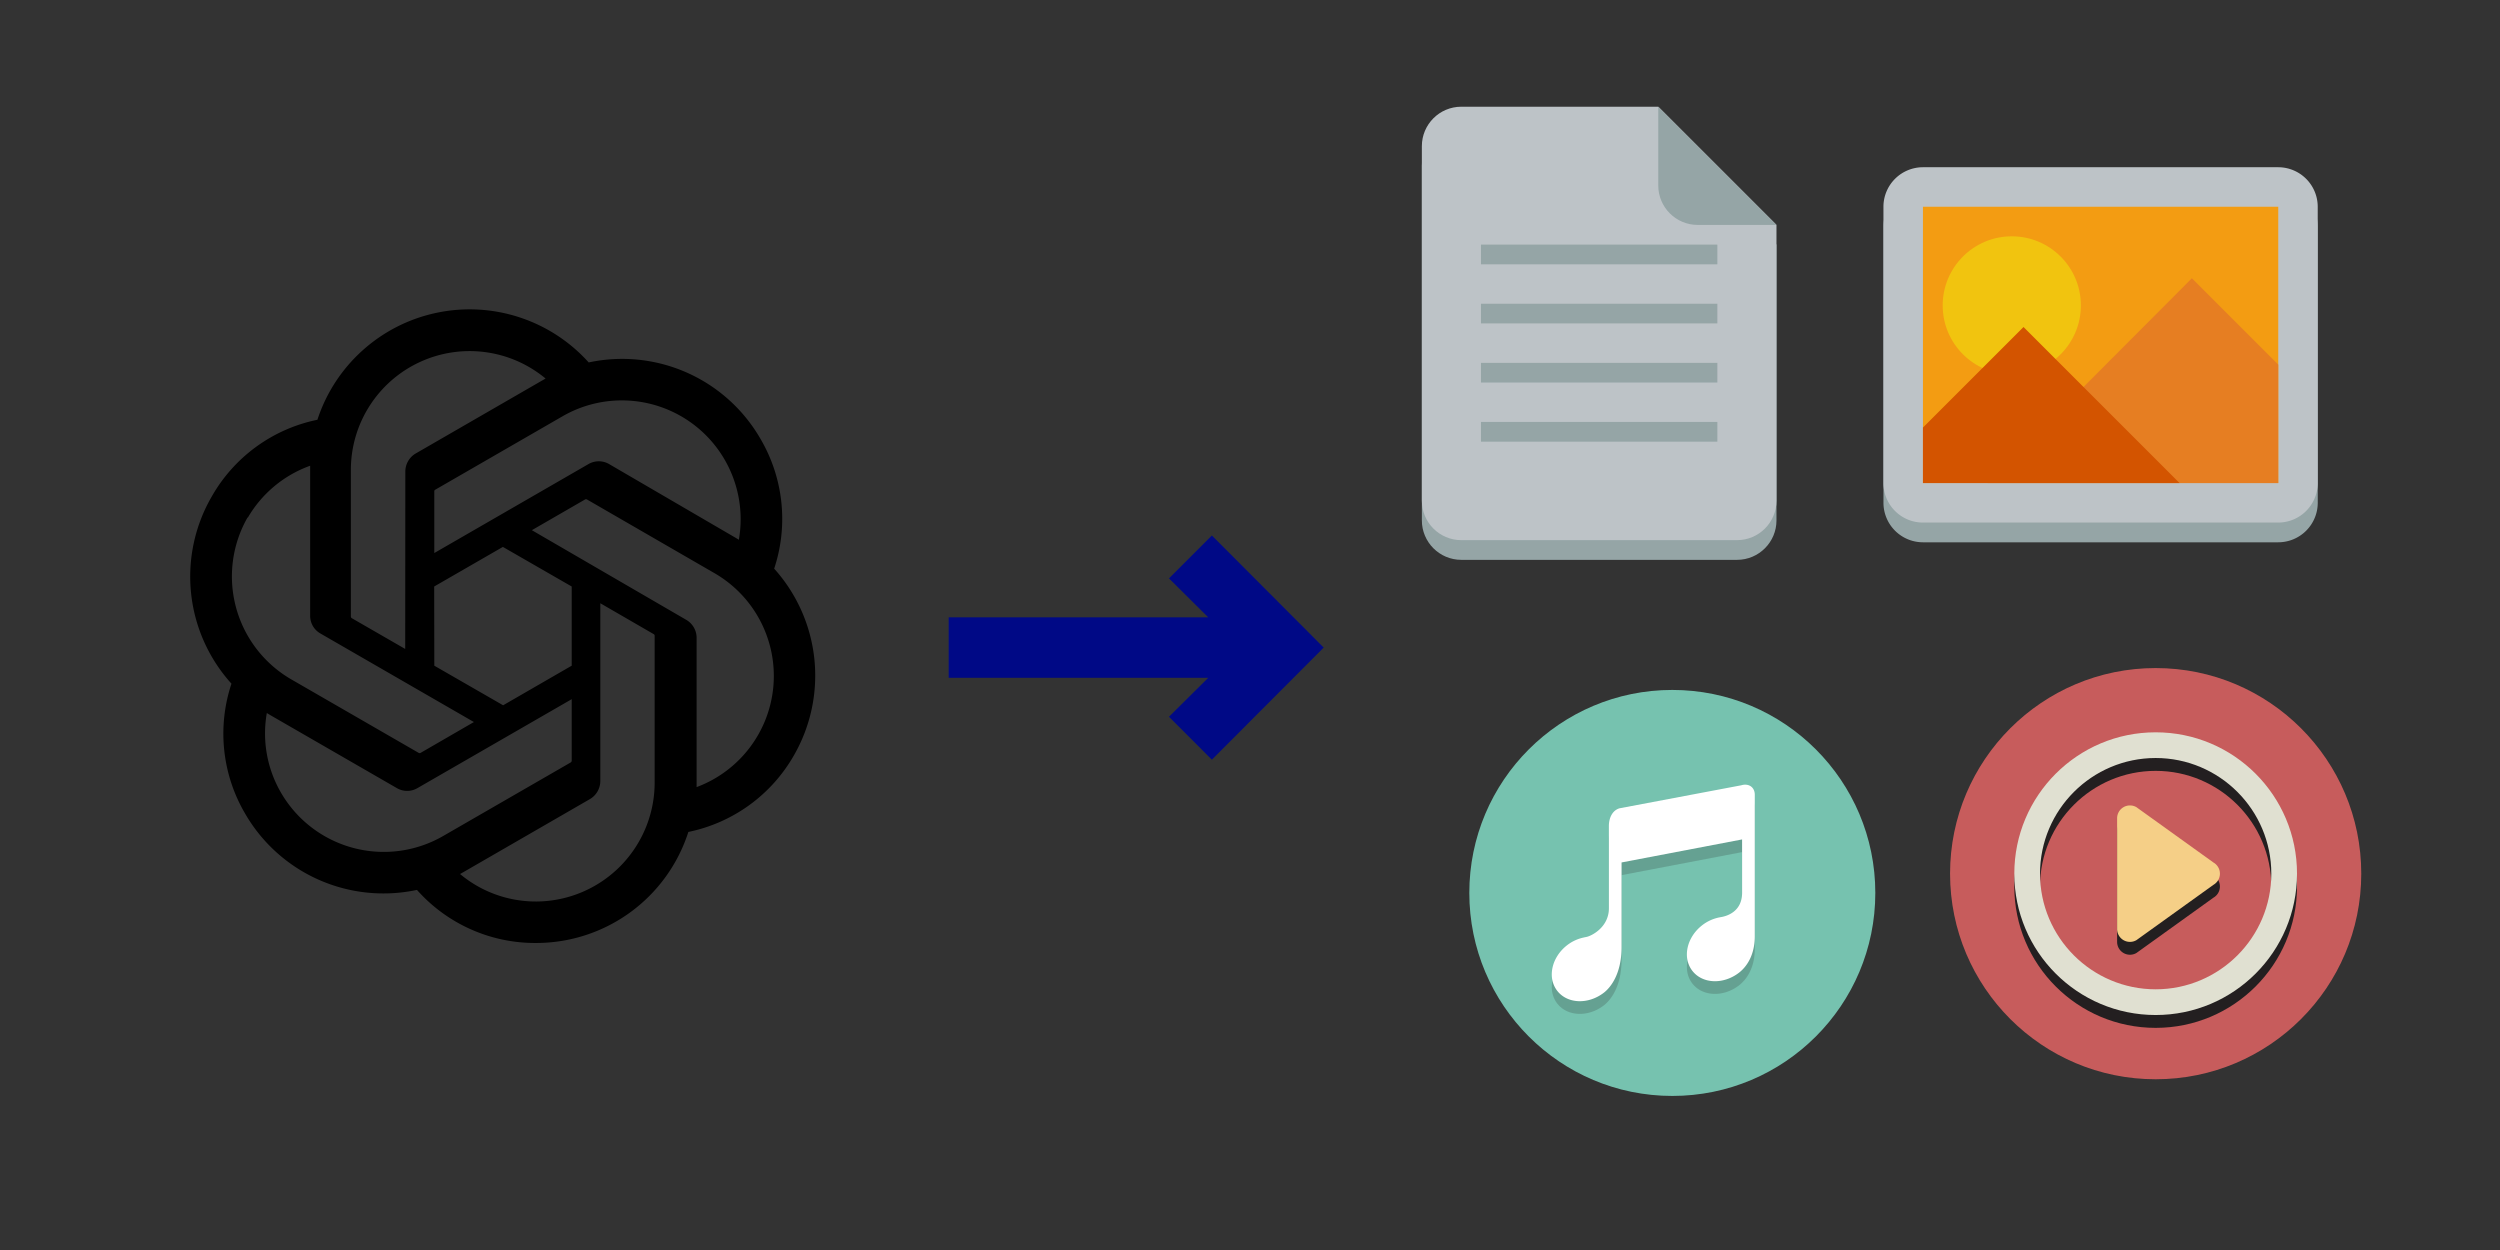 <svg xmlns="http://www.w3.org/2000/svg" xmlns:xlink="http://www.w3.org/1999/xlink" width="400" height="200" preserveAspectRatio="none" xmlns:v="https://vecta.io/nano"><rect width="100%" height="100%" fill="#333333" stroke="none"/><g transform="matrix(1.015 0 0 1.015 235.09 110.39)"><circle cx="32" cy="32" r="32" fill="#76c2af"/><path d="M13.851 49.42c1.596 2.071 4.892 2.206 7.362.303C22.218 48.948 24 46.844 24 42.531V29.194l19-3.629v8.418c0 2.97-2.405 3.652-3.21 3.804-.07.009-.139.026-.209.038l-.09.011.013.004a6.43 6.43 0 0 0-2.769 1.233c-2.47 1.903-3.181 5.124-1.585 7.196s4.892 2.208 7.362.305C43.763 45.61 45 43.75 45 40.844v-22.33c0-1.178-.956-1.843-2.133-1.483l-19.2 3.629C22.489 21.019 22 22.267 22 23.445v12.993c0 2.974-2.745 4.351-3.547 4.5-.041.006-.081.019-.124.026l-.173.023.023.011c-.943.177-1.892.572-2.743 1.227-2.47 1.902-3.178 5.123-1.585 7.195z" fill="#231f20" opacity=".2"/><path d="M13.851 47.42c1.596 2.071 4.892 2.206 7.362.303C22.218 46.948 24 44.844 24 40.531V27.194l19-3.629v8.418c0 2.97-2.405 3.652-3.21 3.804-.07.009-.139.026-.209.038l-.09.011.013.004a6.43 6.43 0 0 0-2.769 1.233c-2.47 1.903-3.181 5.124-1.585 7.196s4.892 2.208 7.362.305C43.763 43.61 45 41.75 45 38.844v-22.33c0-1.178-.956-1.843-2.133-1.483l-19.2 3.629C22.489 19.019 22 20.267 22 21.445v12.993c0 2.974-2.745 4.351-3.547 4.5-.041.006-.081.019-.124.026l-.173.023.023.011c-.943.177-1.892.572-2.743 1.227-2.47 1.902-3.178 5.123-1.585 7.195z" fill="#fff"/></g><g transform="matrix(1.028 0 0 1.028 312.01 106.89)"><circle cx="32" cy="32" r="32" fill="#c75c5c"/><g fill="#231f20"><use opacity=".2" xlink:href="#A"/><use xlink:href="#B" opacity=".2"/></g><use y="-2" fill="#e0e0d1" xlink:href="#A"/><use xlink:href="#B" y="-2" fill="#f5cf87"/></g><path d="M370.84 80.451a6.33 6.33 0 0 1-6.317 6.317H307.67a6.33 6.33 0 0 1-6.317-6.317V36.233a6.33 6.33 0 0 1 6.317-6.317h56.852a6.33 6.33 0 0 1 6.317 6.317v12.634z" fill="#95a5a6"/><path d="M301.35 77.293a6.33 6.33 0 0 0 6.317 6.317h56.852a6.33 6.33 0 0 0 6.317-6.317V33.074a6.33 6.33 0 0 0-6.317-6.317h-56.852a6.33 6.33 0 0 0-6.317 6.317v12.634z" fill="#bdc3c7"/><path d="M307.67 33.074h56.852v44.219H307.67z" fill="#f39c12"/><path d="m350.7 44.524-32.671 32.769h46.489v-18.951z" fill="#e67e22"/><path d="m332.94 48.866c0 6.105-4.949 11.055-11.055 11.055s-11.055-4.949-11.055-11.055 4.949-11.055 11.055-11.055 11.055 4.949 11.055 11.055z" fill="#f1c40f"/><path d="m323.76 52.322-16.089 16.089v8.882h41.06z" fill="#d35400"/><defs><path id="A" d="m32 16c9.925 0 18 8.075 18 18s-8.075 18-18 18-18-8.075-18-18 8.075-18 18-18m0-4c-12.15 0-22 9.85-22 22s9.85 22 22 22 22-9.85 22-22-9.85-22-22-22z"/><path id="B" d="m28 44.619c-.345 0-.69-.089-1-.268a2 2 0 01-1-1.732v-17.238a2 2 0 013-1.732l12 8.619a2 2 0 010 3.464l-12 8.619a2.01 2.01 0 01-1 .268z"/></defs><path d="M123.868 90.984a25.28 25.28 0 0 0-2.178-20.744 25.54 25.54 0 0 0-27.498-12.25 25.62 25.62 0 0 0-43.407 9.173 25.28 25.28 0 0 0-16.887 12.25 25.54 25.54 0 0 0 3.137 29.977 25.26 25.26 0 0 0 2.159 20.743 25.56 25.56 0 0 0 27.518 12.25 25.28 25.28 0 0 0 19.045 8.494 25.58 25.58 0 0 0 24.381-17.766 25.3 25.3 0 0 0 16.887-12.25 25.58 25.58 0 0 0-3.158-29.877zm-38.11 53.257c-4.441.007-8.742-1.549-12.15-4.396l.599-.34 20.184-11.651c1.022-.599 1.652-1.693 1.659-2.878V96.52l8.533 4.936a.3.3 0 0 1 .161.22v23.581a19.03 19.03 0 0 1-18.985 18.985zm-40.808-17.426c-2.227-3.846-3.027-8.353-2.258-12.73l.6.36 20.204 11.651a3.26 3.26 0 0 0 3.297 0l24.681-14.229v9.852a.34.34 0 0 1-.14.26L70.89 133.77a19.01 19.01 0 0 1-25.939-6.955zm-5.316-43.964c2.243-3.87 5.782-6.822 9.992-8.333v23.981c-.015 1.18.612 2.275 1.639 2.858l24.561 14.169-8.533 4.936a.32.32 0 0 1-.3 0l-20.404-11.77a19.03 19.03 0 0 1-6.955-25.939zm70.103 16.287L85.098 84.83l8.513-4.917a.32.32 0 0 1 .3 0l20.404 11.791c6.368 3.675 10.042 10.696 9.431 18.023s-5.399 13.642-12.288 16.21v-23.981c-.036-1.177-.689-2.247-1.719-2.817zm8.493-12.77l-.6-.36-20.164-11.751a3.28 3.28 0 0 0-3.318 0l-24.66 14.228v-9.852a.28.28 0 0 1 .12-.26l20.404-11.771c6.384-3.678 14.318-3.334 20.36.881s9.104 11.543 7.858 18.804zm-53.397 17.465l-8.533-4.916a.34.34 0 0 1-.161-.24V75.157c.01-7.366 4.275-14.063 10.946-17.187s14.546-2.111 20.21 2.598l-.6.34-20.184 11.65c-1.022.599-1.652 1.693-1.659 2.878zm4.636-9.992l10.991-6.335 11.012 6.335v12.67l-10.972 6.335-11.011-6.335z"/><path d="M193.9 121.55l17.889-17.937L193.9 85.676l-6.865 6.865 6.285 6.237h-41.531v9.669h41.531l-6.285 6.237z" fill="#000986" fill-rule="evenodd"/><path d="M233.801 20.227c-3.482 0-6.304 2.837-6.304 6.304v56.74c0 3.467 2.822 6.304 6.304 6.304h44.131c3.483 0 6.304-2.837 6.304-6.304V39.14l-18.913-18.913z" fill="#95a5a6"/><path d="M233.801 17.075c-3.482 0-6.304 2.837-6.304 6.304v56.74c0 3.467 2.822 6.304 6.304 6.304h44.131c3.483 0 6.304-2.837 6.304-6.304V35.988l-18.913-18.913z" fill="#bdc3c7"/><path d="M284.236 35.988l-18.913-18.913v12.609c0 3.467 2.821 6.304 6.304 6.304zm-47.283 3.152v3.152h37.826V39.14zm0 9.457v3.152h37.826v-3.152zm0 9.457v3.152h37.826v-3.152zm0 9.457v3.152h37.826V67.51z" fill="#95a5a6"/></svg>